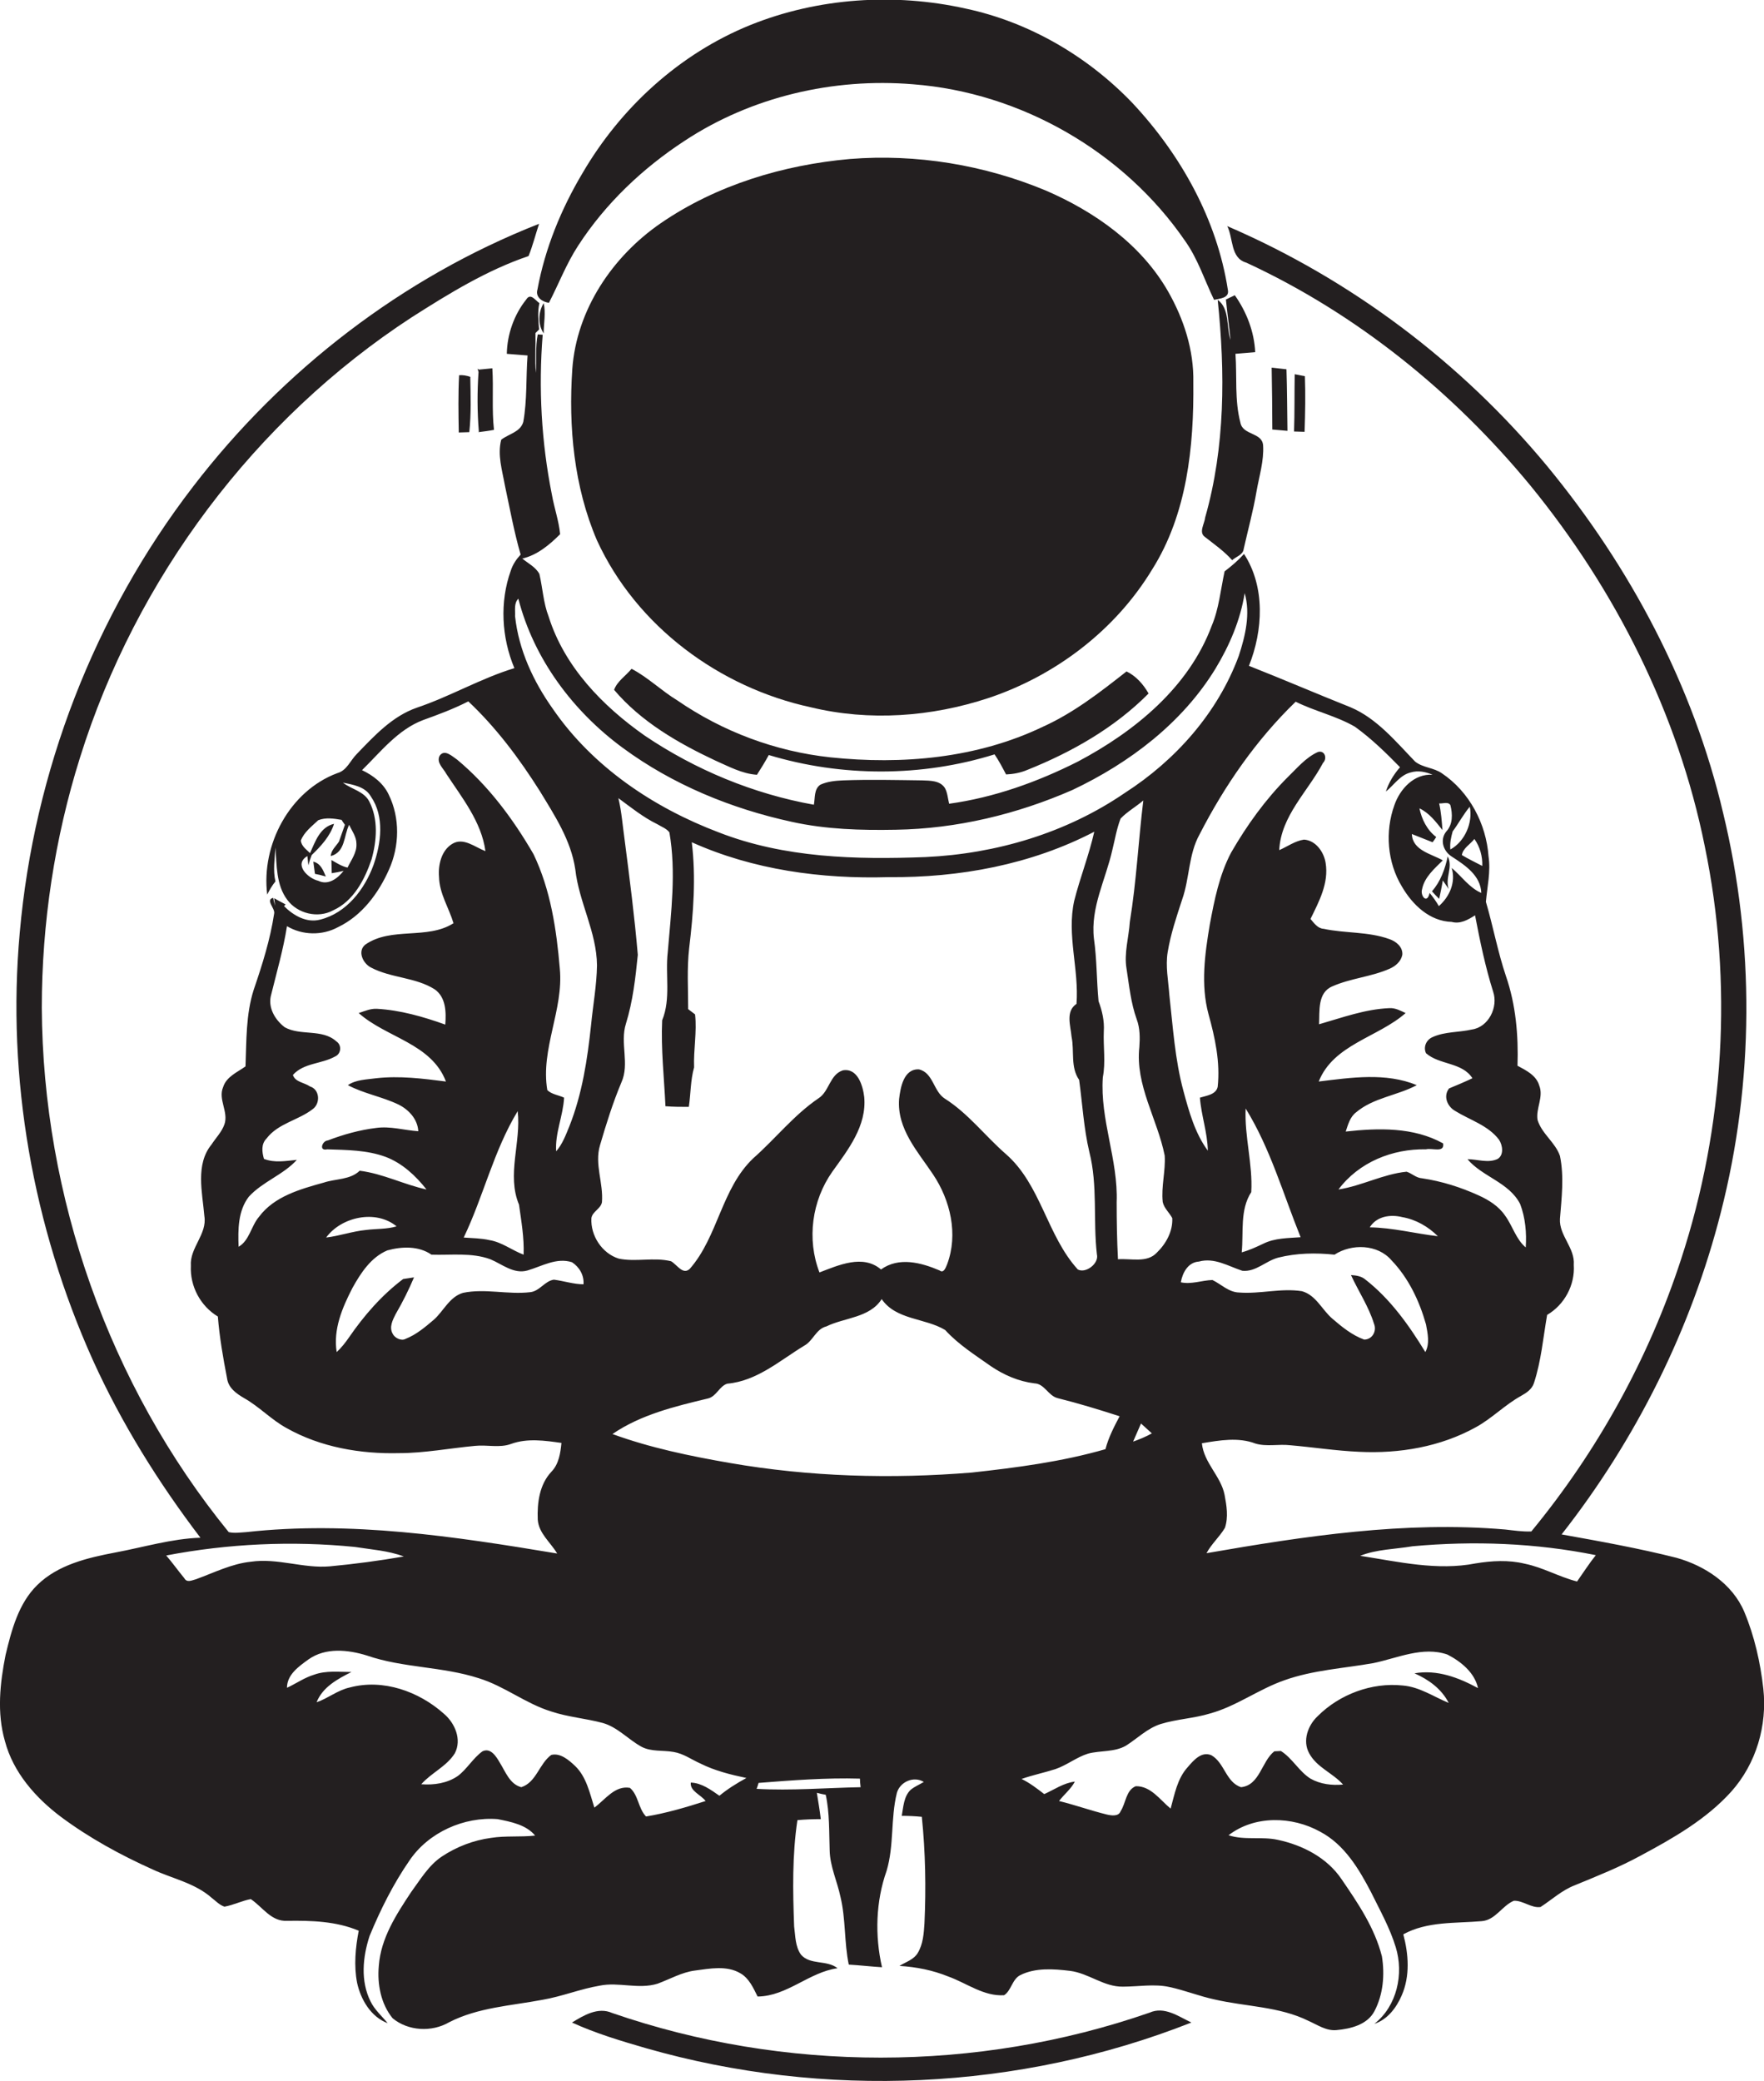 <?xml version="1.0" encoding="utf-8"?>
<!-- Generator: Adobe Illustrator 19.2.0, SVG Export Plug-In . SVG Version: 6.00 Build 0)  -->
<svg version="1.1" id="Layer_1" xmlns="http://www.w3.org/2000/svg" xmlns:xlink="http://www.w3.org/1999/xlink" x="0px" y="0px"
	 viewBox="0 0 536 632.3" enable-background="new 0 0 536 632.3" xml:space="preserve">
<g>
	<path fill="#231F20" d="M166.8,92c3-5.8,5.3-11.9,8.9-17.4c8.3-12.8,19.6-23.5,32.3-31.8c20.3-13.4,45.2-19.2,69.4-17.2
		c32.8,2.5,64.1,20.5,82.7,47.6c3.9,5.5,5.9,11.9,8.8,17.9c1.7-0.4,4.7-0.5,4.2-3c-3.3-21.4-14.3-41.1-29-56.8
		c-13.6-14.2-31.4-24.6-50.7-28.7c-21.6-4.8-44.8-3.3-65.4,5c-21.5,8.7-39.4,25.1-51,45c-6.5,10.9-11.4,22.9-13.7,35.4
		C162.6,90.4,165,91.8,166.8,92z"/>
	<path fill="#231F20" d="M362.6,116.2c0.2-9.8-2.9-19.3-7.7-27.7c-8.2-14.3-22.3-24.2-37.1-30.6c-18.7-7.8-39.3-11.2-59.5-9.6
		c-20.3,1.8-40.6,7.9-57.5,19.5c-14.7,10.1-25.6,26.3-26.9,44.3c-1.2,17.6,0.5,35.8,7.5,52.1c12,26.1,37.2,44.7,65,50.7
		c17.8,4.3,36.6,2.9,53.9-2.8c20.4-6.8,38.6-20.6,49.8-39.1C360.7,156.2,362.8,135.7,362.6,116.2z"/>
	<path fill="#231F20" d="M535.8,513.1c-0.9-8-2.7-16-5.8-23.4c-3.6-8.5-12-14-20.6-16.4c-11.5-2.9-23.2-5-34.9-7.1
		c22.6-28.8,39.4-62.4,48.4-97.9c10.1-39.5,10.3-81.5,0.7-121.2c-9.1-38.8-28.2-74.8-53.5-105.5c-26.1-31.5-59.6-56.7-97.2-72.9
		c1.9,3.7,0.9,9.7,5.8,11.1c33.5,15.5,62.9,39.3,86.3,67.7c25.9,31.7,44.9,69.4,53,109.6c8.6,41.5,6,85.2-7.2,125.5
		c-9.8,30.1-25.4,58.3-45.5,82.7c-2.7,0.1-5.3-0.3-8-0.6c-30.4-2.6-60.8,2-90.7,7.2c1.5-2.8,4-5,5.6-7.7c1.1-3.3,0.5-6.8-0.1-10
		c-1.1-5.7-6.3-9.7-6.9-15.7c5.4-0.9,11.1-1.9,16.3,0.1c3.4,1,7,0.1,10.5,0.5c7,0.6,14,1.7,21,2c12.2,0.6,24.7-1.5,35.5-7.5
		c4.9-2.7,8.8-6.8,13.7-9.5c1.6-0.9,3.3-2,3.9-3.9c2.2-6.7,2.8-13.8,4-20.7c5.3-3.1,8.5-9.1,8.1-15.2c0.4-5.2-4.5-8.9-4.2-14
		c0.5-6.3,1.3-12.8,0-19.1c-1.4-4.1-5.5-6.7-6.8-10.9c-0.6-3.5,1.9-7,0.5-10.5c-0.9-3.1-4-4.6-6.6-6c0.3-9.2-0.5-18.5-3.5-27.2
		c-2.5-7.4-3.9-15.1-6.1-22.6c0.4-4.6,1.5-9.2,0.8-13.8c-0.7-9.9-5.8-19.6-14.1-25.2c-2.5-1.8-5.8-1.7-8.2-3.6
		c-5.9-6.1-11.6-13.1-19.6-16.5c-10.3-4.1-20.5-8.5-30.9-12.6c4.3-10.8,5-24-1.5-34c-1.8,2-3.8,3.7-5.9,5.3
		c-1.2,5.5-1.7,11.3-3.9,16.5c-7,18.8-23.5,32.2-40.7,41.3c-12.3,6.2-25.4,10.9-39.1,12.8c-0.4-1.6-0.5-3.4-1.3-4.8
		c-1.5-2.3-4.5-2.2-6.9-2.3c-8-0.1-16-0.3-24,0c-2.3,0.1-4.7,0.3-6.9,1.3c-2,1.3-1.6,4-2,6.1c-18.4-3.3-36-10.6-51.4-21
		c-12.8-9-24.4-20.9-29.2-36.2c-1.6-4.1-1.8-8.6-2.8-12.9c-1.1-2.1-3.4-3.2-5.2-4.7c4.5-1,8.3-4.2,11.5-7.4c-0.4-4.1-1.8-8-2.5-12
		c-3.2-16-4.1-32.4-2.8-48.6c-0.4,0-1.1-0.1-1.5-0.1c-0.8,3.8-0.3,7.8-0.6,11.7c-0.3-4,0-8.1-0.1-12.1c0.3-0.3,0.8-0.8,1.1-1.1
		c-0.2-2.7-0.5-5.4,0.1-8c-1.3-0.9-2.7-3.2-4-1.1c-3.7,4.6-5.8,10.6-5.9,16.5c2.1,0.2,4.2,0.3,6.3,0.5c-0.5,6.7-0.1,13.6-1.3,20.2
		c-0.9,3.1-4.4,3.6-6.7,5.4c-1.2,4.6,0.3,9.3,1.1,13.8c1.5,7,2.8,14.2,4.8,21.1c-1.3,1.4-2.4,3-3,4.9c-3.4,9.5-2.8,20.3,1.1,29.6
		c-10.2,3.1-19.5,8.6-29.6,12c-7.5,2.6-12.9,8.5-18.3,14.1c-2,2-3,5-5.9,5.8c-14.5,5.4-23.2,21.8-21.3,36.9c0.7-1.4,1.5-2.8,2.5-4
		c-0.8-3.4-0.2-6.8,0-10.3c0.4,5.4,0.2,11.4,3.6,15.9c3.1,4.2,9.3,5.7,13.9,3.2c6.2-2.8,9.6-9.3,11.7-15.5
		c1.6-5.7,2.1-12.2-0.7-17.6c-1.6-3.1-5.4-3.7-8-5.7c3.1,0.6,6.8,1.2,8.5,4.2c4.2,6.1,3.1,14.2,0.8,20.8
		c-2.7,7.4-8.2,14.6-16.2,16.6c-4.2,1.1-8.2-1.3-11-4.1l0.5-0.5c-1.2-0.6-2.4-1.3-3.5-1.9l0.3,2.3c-0.2-0.6-0.5-1.8-0.6-2.4
		c-2.5,0.6,0.7,3.2,0.3,4.8c-1.2,7.9-3.6,15.5-6.2,23.1c-2.4,7.5-2.2,15.5-2.5,23.3c-2.5,1.8-5.8,3.1-6.8,6.3
		c-1.6,3.7,1.7,7.5,0.4,11.3c-0.8,2.3-2.6,4.1-3.9,6.1c-5,6.1-2.8,14.6-2.2,21.8c0.9,5.5-4.5,9.6-4.1,15.1
		c-0.3,6.2,2.9,12.2,8.2,15.4c0.5,6.3,1.6,12.6,2.8,18.8c0.4,2.9,2.8,4.6,5.2,6c4.6,2.6,8.3,6.6,12.9,9.1
		c10.3,5.8,22.4,7.9,34.2,7.6c7.7,0,15.4-1.5,23-2.2c3.7-0.4,7.5,0.7,11-0.6c5-1.8,10.3-1,15.3-0.3c-0.3,3.1-0.8,6.4-3,8.7
		c-3.7,3.9-4.4,9.5-4.2,14.6c0.3,4.2,3.9,6.9,5.9,10.3c-31.2-5.2-62.9-10-94.5-6.5c-1.8,0.1-3.5,0.4-5.3,0
		C33.1,420.8,13,363.5,12.7,306.2c0-25.7,3.9-51.5,11.6-76c17-54.4,53.1-102.7,100.8-133.8c11.3-7.2,22.8-14.3,35.5-18.6
		c1.3-3.2,2.1-6.5,3.2-9.8c-41.5,16.3-78,44.5-105.1,79.8c-30,39-48.4,86.6-52.7,135.6c-4,44.2,4,89.3,22.2,129.8
		c8.7,19.2,19.9,37.2,32.7,54c-8.8,0.3-17.3,2.9-25.9,4.5c-8.4,1.6-17.4,3.7-23.7,9.9c-5.7,5.6-7.8,13.7-9.6,21.2
		C0,511.3-1,520.4,1.5,529c2.5,9.5,9.3,17.2,17,23c8.6,6.4,18.1,11.6,27.9,16c6,2.8,12.8,4.1,17.9,8.6c1.3,1,2.4,2.2,3.9,2.7
		c2.8-0.5,5.3-1.8,8-2.3c3.6,2.4,6.2,6.9,11.1,6.6c7.3-0.1,14.8,0.1,21.7,3c-1,5.2-1.5,10.6-0.5,15.8c1.1,5.1,4.2,10.4,9.3,12.3
		c-1.8-2.2-4-4.1-5.2-6.6c-3.1-6.2-2.4-13.5-0.3-19.9c3.3-8,7.2-15.8,12.1-22.9c5.8-8.6,16.6-13.4,26.8-12.6c4,0.8,8.7,1.7,11.4,5
		c-4.5,0.5-9,0-13.4,0.7c-5.3,0.7-10.5,2.7-15,5.7c-4,2.7-6.5,7-9.3,10.8c-4.5,6.8-9.2,14-9.8,22.4c-0.5,5.5,0.6,11.5,4.2,15.9
		c4.7,3.9,11.9,4.3,17.2,1.2c8.8-4.5,18.8-5,28.3-6.8c5.9-1,11.5-3.3,17.4-4.3c5.8-1.2,11.8,1.2,17.6-0.6c3.8-1.4,7.4-3.5,11.4-4
		c4.5-0.6,9.6-1.6,13.7,0.8c2.7,1.5,4,4.5,5.3,7.1c9-0.1,15.6-7.4,24.3-8.6c-3.3-2.6-8.3-0.9-11.1-4.1c-1.8-2.5-1.7-5.7-2.1-8.6
		c-0.4-10.8-0.6-21.7,1-32.3c2.3-0.2,4.7-0.3,7.1-0.3c-0.3-2.7-0.8-5.4-1.2-8c0.7,0.2,2,0.5,2.7,0.6c1.2,5.5,1,11.3,1.2,16.9
		c0.1,4.9,2.3,9.4,3.3,14.2c1.6,6.7,1.1,13.8,2.5,20.5c3.4,0.2,6.8,0.6,10.1,0.8c-2.2-9.6-1.9-20,1.4-29.3
		c2.3-7.7,1.2-15.9,3.1-23.6c0.9-3.4,5.1-5.3,8.2-3.4c-1.3,0.8-2.8,1.4-4,2.4c-2.1,2-2.2,5.2-2.7,7.9c2,0,4.1,0.1,6.1,0.3
		c1.1,10.7,1.3,21.6,0.8,32.4c-0.2,3-0.4,6.2-2,8.9c-1.2,2.1-3.7,2.8-5.6,4c5.1,0.3,10.1,1.3,14.8,3.2c5.6,2,10.8,6.1,17,5.7
		c2.2-1.4,2.4-4.8,4.9-6.1c4.6-2.3,10.1-1.9,15.1-1.3c5.7,0.7,10.3,4.9,16.1,4.8c4.7,0,9.5-0.9,14.1,0.1c4.7,1,9.1,2.8,13.8,3.8
		c9.5,2.2,19.6,2.1,28.5,6.5c2.7,1.2,5.4,3.1,8.5,2.8c4.3-0.4,9.3-1.6,11.5-5.7c2.7-5.1,3.2-11.1,2.3-16.7
		c-2.2-8.7-7.3-16.2-12.3-23.5c-4.4-6.5-11.8-10.3-19.3-11.9c-5-1.1-10.1,0.2-15-1.4c7.9-6.1,19.3-5.8,27.8-1.1
		c7.4,3.9,11.8,11.3,15.5,18.4c2.7,5.5,5.7,10.8,7.5,16.7c2.5,8.1,0.4,17.9-6.5,23.3c4-1.3,6.7-4.9,8.3-8.6
		c2.6-5.9,2.1-12.6,0.5-18.6c7.3-4,15.8-3.3,23.8-4c4.2-0.3,6.2-4.7,9.8-6.2c2.8-0.1,5.3,2.3,8.1,1.9c3.4-2.2,6.5-5.1,10.4-6.6
		c6.8-2.8,13.6-5.5,20-9c9.9-5.3,19.9-11,27.5-19.4C533.7,535.8,537,524.2,535.8,513.1z M104.8,250.6c-0.6,1.7-1.2,3.4-1.8,5.1
		c-0.9,1.4-2.4,2.6-2.5,4.4c4.5-1.2,3.9-6.2,5.6-9.5c0.8,1.8,2.2,3.6,2.2,5.7c0.2,2.7-1.6,5-2.7,7.3c-1.8-0.4-3.3-1.4-4.9-2.3
		c0,1.3,0.1,2.7,0.1,4c1.2-0.2,2.4-0.4,3.6-0.7c-1.8,2.3-4.7,4.5-7.7,3c-3.1-0.7-7.6-5-3.3-7.5c0.1,0.7,0.2,2.1,0.3,2.8
		c0.3-1.1,0.6-2.1,1-3.1c2.8-2.7,5.6-5.7,6.8-9.5c-4.3,1-5.7,5.4-7.3,8.9c-1.1-1.1-2.6-2.1-2.8-3.8c1-2.6,3.3-4.3,5.3-6.2
		c2.3-0.9,4.8-0.5,7.1-0.1C104,249.5,104.6,250.3,104.8,250.6z M433.1,410.8c-5-8.2-10.7-16.2-18.3-22.1c-1.2-1-2.8-1.2-4.3-1.3
		c2.3,5,5.4,9.6,7,14.8c0.9,2.2-0.5,4.8-3,4.8c-3.6-1.3-6.7-3.8-9.6-6.3c-3.2-2.7-5-7.2-9.3-8.4c-6.4-1-12.7,0.9-19.1,0.4
		c-3.2-0.1-5.4-2.5-8.1-3.8c-3.2,0.1-6.4,1.4-9.6,0.7c0.5-2.9,2.2-6.1,5.5-6.3c4.7-1.3,8.9,1.4,13.2,2.8c4.1,0.4,7.1-3,10.9-4
		c5.6-1.4,11.4-1.5,17.1-0.9c5.2-3.4,13.1-3.2,17.3,1.7c5.2,5.4,8.5,12.4,10.5,19.5C433.8,405.1,434.5,408.2,433.1,410.8z
		 M378.5,336.8c7.5,12.1,11.4,26,16.7,39.1c-3.8,0.3-7.8,0.2-11.4,2c-2.1,1-4.3,2-6.5,2.6c0.6-6.1-0.6-12.9,2.9-18.3
		C380.7,353.7,378.1,345.3,378.5,336.8z M416.2,372.9c2.1-3.4,6.3-4,9.9-3.1c4.1,0.7,7.9,2.9,10.8,5.8
		C430,374.8,423.2,373,416.2,372.9z M448,254.9c1.7,2.4,2.5,5.3,2.4,8.2c-2.1-1.1-4.2-2.1-6.2-3.3
		C444.5,257.7,446.8,256.5,448,254.9z M446.6,245.1c1,4.8-1.5,10.6-5.9,13c-0.2-1.9,0.2-3.7,0.7-5.5
		C443.2,250.2,444.6,247.5,446.6,245.1z M440.7,244.6c0.7,2.7,0.8,5.9-1.3,8.1c-2,2.6-0.8,6,1.8,7.6c4,2.6,8.7,5.7,8.9,11
		c-3.7-1.6-6-5.1-9-7.6c1.3,4.3-0.6,8.7-3.9,11.6c-0.8-1.4-1.8-2.8-2.8-4c-0.8,3.6-2.9,0.8-2.3-1.1c0.7-3.7,3.8-6.3,6.3-8.8
		c-3.5-2-9.2-3-9.4-8c2.1,0.8,4.2,1.7,6.3,2.5c0.4-0.5,0.8-1.1,1.1-1.6c-2.8-2.1-4.4-5.4-5.1-8.7c3,1.4,5,4.1,7,6.6
		c-0.2-2.7-0.4-5.4-1-8.1C438.5,244.2,440,243.5,440.7,244.6z M393.7,213.2c5.8,2.9,12.3,4.3,18,7.6c5,3.6,9.4,7.9,13.7,12.3
		c-1.9,2.2-3.4,4.6-4.3,7.4c2.5-2,4.3-5,7.5-5.8c2.3-0.7,4.6-0.2,6.7,0.7c-5.6-0.4-9.9,4.3-11.6,9.2c-2.9,8-2.2,17.4,2.3,24.8
		c3.2,5.5,8.4,10.5,15.1,10.7c2.6,0.7,4.9-0.6,7.1-2c1.5,7.8,3.1,15.6,5.5,23.2c1.6,4.7-1.4,10.8-6.5,11.5
		c-3.9,0.9-8.2,0.6-11.9,2.3c-1.9,0.8-2.9,3-2,4.9c4.1,3.6,11,2.7,14.1,7.6c-2.3,1.1-4.7,2.1-7.1,3.1c-1.8,2.3-0.6,5.4,1.8,6.8
		c4.5,2.8,10.1,4.4,13.4,8.8c1.1,1.7,1.5,4.6-0.4,5.8c-2.9,1.4-6.1,0.1-9.2,0.1c4.6,5.4,12.6,7,16,13.6c1.6,4.2,2,8.8,1.7,13.2
		c-3-2.5-4-6.6-6.3-9.7c-1.9-2.8-4.9-4.7-8-6.1c-5.5-2.5-11.2-4.3-17.2-5.2c-1.8-0.1-3.1-1.5-4.7-2c-7.1,0.7-13.6,4.3-20.7,5.4
		c6.2-8.3,16.4-12.4,26.6-12.2c1.8-0.5,5.7,1.2,5.2-1.8c-9-5-19.7-4.7-29.6-3.6c0.7-2.1,1.3-4.4,3.1-5.8c5.3-4.5,12.5-5.1,18.5-8.3
		c-9.4-3.9-20-2.3-29.8-1.1c4.5-11.3,18-13.4,26.4-20.8c-1.5-0.7-3.1-1.6-4.9-1.5c-7.4,0.3-14.4,2.9-21.4,4.9c0.2-4-0.5-9.6,4-11.5
		c5.6-2.5,11.9-2.9,17.5-5.4c1.8-0.8,3.4-2.2,3.8-4.2c0.2-2.4-1.9-4.1-4-4.8c-6.4-2.3-13.4-1.7-19.9-3.1c-1.8-0.1-2.9-1.7-4-3
		c2.6-5.3,5.6-10.9,4.6-17c-0.5-3.3-3-6.9-6.6-7.1c-2.7,0.4-5,2.1-7.5,3.2c0.5-10.4,8.7-17.8,13.3-26.5c1.4-1.4,0.5-4-1.6-3.3
		c-3.7,1.7-6.3,4.9-9.1,7.6c-6.8,6.8-12.4,14.6-17.2,22.9c-3.6,6.8-5.1,14.4-6.5,21.9c-1.5,8.9-2.8,18.3-0.4,27.2
		c2,7.2,3.6,14.6,2.8,22.1c-0.5,2.4-3.5,2.7-5.4,3.3c0.4,5.4,2.3,10.6,2.4,16.1c-3.9-5.3-5.7-11.8-7.4-18.1
		c-2.6-9.6-3.2-19.5-4.3-29.3c-0.3-4.3-1.2-8.6-0.5-12.9c0.9-5.5,2.7-10.8,4.4-16c2.3-6.5,1.9-13.7,5.3-19.8
		C372.1,238.7,381.7,224.8,393.7,213.2z M339.7,382.6c-0.3-5.8-0.4-11.5-0.4-17.3c0.5-12.9-5.1-25.1-4.2-38c0.9-4.6,0.1-9.3,0.3-14
		c0.2-3.1-0.5-6.2-1.6-9.1c-0.6-6.3-0.5-12.7-1.4-19c-1.1-9.5,3.6-18,5.6-27c0.8-3.2,1.3-6.4,2.5-9.5c2-2.1,4.7-3.6,6.9-5.5
		c-1.5,12.3-2.1,24.7-4.1,36.9c-0.3,4.7-1.8,9.5-1,14.2c0.8,5.1,1.3,10.4,3.1,15.4c1,2.7,1,5.6,0.8,8.4c-1.3,11.6,5.5,21.9,7.7,33
		c0.3,4.7-1.1,9.4-0.6,14.1c0.4,1.9,2,3.2,2.9,4.9c0.2,4-1.9,7.8-4.7,10.5C348.5,383.8,343.7,382.3,339.7,382.6z M350,435.5
		c-1.8,1-3.7,1.8-5.7,2.5c0.8-1.8,1.6-3.7,2.4-5.5C347.8,433.5,348.9,434.5,350,435.5z M283.5,356.8c5.3,7.9,7.7,18.2,4.3,27.3
		c-0.4,0.9-1,2.9-2.3,1.9c-5.6-2.4-12.4-4.2-17.8-0.3c-5.5-4.7-12.9-1.3-18.7,0.9c-3.9-10.1-2.3-21.8,3.9-30.6
		c4.8-6.7,10.5-13.9,9.7-22.7c-0.4-3.4-2-8.9-6.5-8.1c-4,1.3-4.1,6.4-7.4,8.5c-7.5,5.1-13.1,12.3-19.8,18.2
		c-9.7,9.2-10.7,23.8-19.3,33.6c-2.1,2-3.9-1.3-5.7-2.3c-5.2-1.3-10.7,0.3-15.9-0.8c-5.1-1.6-8.6-7-8.3-12.3c0.3-2,2.8-2.8,3.2-4.8
		c0.5-5.8-2.3-11.6-0.6-17.3c1.9-6.5,3.9-12.9,6.5-19.1c2.6-5.7-0.5-12,1.4-17.9c2.1-6.8,2.9-13.9,3.6-20.9c-1-11.7-2.5-23.3-4-34.9
		c-0.6-4.2-0.9-8.5-1.9-12.7c3.8,2.8,7.5,5.8,11.8,7.9c1.3,0.8,2.8,1.3,3.7,2.5c2.1,12.1,0.5,24.3-0.5,36.4
		c-0.8,6.9,1,14.1-1.7,20.7c-0.4,8.7,0.6,17.4,1,26.1c2.4,0.2,4.7,0.2,7.1,0.2c0.6-4,0.5-8.1,1.6-12c-0.2-5.4,0.9-10.8,0.3-16.1
		c-0.5-0.4-1.6-1.2-2.1-1.6c0-6.2-0.4-12.3,0.3-18.5c1.3-10.7,2.1-21.5,0.8-32.2c18.7,8.4,39.4,11.2,59.8,10.6
		c21.5,0.2,43.3-3.8,62.5-13.8c-1.6,7.1-4.3,13.9-6.1,21c-2.3,10.4,1.5,20.8,0.7,31.3c-3.4,2.3-1.8,6.6-1.5,10
		c0.9,4.4-0.4,9.2,2.3,13.1c1,7.3,1.4,14.7,3.1,21.9c2.6,10.2,1.1,20.8,2.3,31.1c0.7,2.8-3.4,5.9-5.8,4.6
		c-9.4-10.3-11.2-25.8-21.9-35.1c-6.3-5.5-11.4-12.3-18.5-16.8c-3.5-2.2-3.5-7.9-7.9-8.9c-4.6-0.2-5.6,5.5-6,9
		C272.5,343,278.9,349.9,283.5,356.8z M157.5,181.9c4.7,18.3,16.6,34.2,31.7,45.3c15.2,11.2,33,18.5,51.4,22.5
		c10.4,2.3,21,2.6,31.6,2.4c18.5-0.3,36.8-4.7,53.7-12.1c17.3-8.2,33.3-20.3,43.4-36.8c4.3-7.1,7.6-14.8,8.9-23
		c1.8,6.3,0.2,13-1.8,19.1c-6.4,17.3-19.2,31.7-34.6,41.6c-17.8,12.2-39.1,18.5-60.6,19.5c-21.1,0.8-42.8,0.3-62.8-7.5
		c-19.8-7.5-38.3-19.9-50.4-37.5c-5.9-8.3-10.4-17.9-11.5-28.2C156.6,185.4,156.1,183.3,157.5,181.9z M78.7,369.7
		c-2.4,2.8-2.9,7.2-6.2,9.1c-0.2-5.2-0.2-10.9,3.1-15.2c4.2-4.6,10.4-6.6,14.6-11.2c-3.3,0.3-6.7,1-10-0.3c-0.6-2.1-0.9-4.5,0.8-6.2
		c3.5-4.6,9.6-5.5,14-8.9c2.4-1.7,2.2-6-0.8-6.9c-1.7-1.2-4.5-1.3-5.2-3.5c3.3-3.7,8.7-3.3,12.8-5.6c1.9-0.8,2.1-3.5,0.4-4.6
		c-4.3-3.9-10.9-1.6-15.7-4.3c-3-2.3-5.2-6.1-4.1-9.9c1.7-6.9,3.7-13.8,4.8-20.8c4.7,2.8,10.7,2.9,15.5,0.3
		c7.3-3.5,12.3-10.3,15.5-17.5c3.2-7.1,3.4-15.7-0.1-22.8c-1.6-3.4-4.7-5.8-8.1-7.4c5.7-5.6,10.9-12.3,18.5-15.2
		c4.7-1.7,9.3-3.4,13.8-5.7c8.5,8,15.5,17.4,21.7,27.2c4.5,7.4,9.5,15,10.8,23.8c1.1,10,6.5,19,6.6,29.2c-0.1,6.1-1.2,12-1.8,18.1
		c-1.1,10.4-2.7,21-6.6,30.8c-1.1,2.7-2.1,5.4-4,7.6c-0.4-5.5,2.1-10.7,2.4-16.3c-1.7-0.8-3.8-1-5.1-2.3c-2.1-12.5,5-24.4,3.8-36.9
		c-1-11.9-2.8-24-8-34.8c-6.2-10.7-13.7-20.8-23.2-28.7c-1.5-1-3.8-3.3-5.3-1.2c-1.1,2.1,1.1,3.8,2,5.5c4.8,7.3,10.7,14.6,11.9,23.5
		c-3.2-1.2-6.7-4.3-10.1-2.2c-3.3,2-4.3,6.4-4,10c0.1,5.1,3,9.4,4.4,14.1c-8,5.1-18.9,1-26.8,6.5c-2.5,2-0.7,5.8,1.8,7
		c6.1,3.2,13.5,2.9,19.3,6.6c3.4,2.4,3.5,6.9,3.2,10.7c-6.7-2.4-13.7-4.4-20.8-4.8c-1.9-0.1-3.7,0.7-5.5,1.3
		c8.4,7.5,22.1,9.2,26.5,20.8c-7-0.9-14.1-1.8-21.2-1c-2.9,0.4-6.1,0.4-8.6,2.1c4.9,2.6,10.4,3.5,15.4,5.9c3.2,1.6,5.8,4.5,6,8.1
		c-4.3-0.3-8.5-1.6-12.8-1c-5,0.6-10,2-14.7,3.8c-1.7,0.1-2.8,3.3-0.2,2.7c6,0.2,12.1,0.2,17.8,2.3c5,1.9,9.1,5.7,12.4,9.9
		c-6.9-1.5-13.2-4.8-20.3-5.7c-2.9,2.8-7.3,2.4-10.9,3.6C91.2,361.3,83.3,363.5,78.7,369.7z M157.7,366c0.7,5,1.6,10.1,1.4,15.2
		c-3.5-1.3-6.6-3.8-10.3-4.4c-2.6-0.6-5.3-0.6-7.9-0.8c6-12.5,9.1-26.4,16.4-38.4C158.4,347.1,153.9,356.9,157.7,366z M120.5,372.6
		c-3,0.9-6.2,0.7-9.3,1.1c-4.1,0.4-8,1.8-12.1,2.3C103.7,369.7,114.2,367.4,120.5,372.6z M168.3,388.8c-2.8,0.4-4.3,3.5-7.2,3.8
		c-6.8,0.8-13.7-1.2-20.4,0.2c-4.1,1.2-5.9,5.5-8.8,8.1c-2.7,2.3-5.4,4.6-8.7,5.9c-1.3,0.7-3.3-0.3-3.9-1.6c-1.1-2,0-4.1,0.9-5.9
		c2.1-3.6,4-7.4,5.6-11.2c-0.8,0.1-2.4,0.4-3.3,0.5c-6.5,4.9-11.9,11.1-16.5,17.8c-1.1,1.6-2.3,3.1-3.7,4.4
		c-1.1-6.9,1.7-13.5,4.8-19.5c2.5-4.5,5.6-9.3,10.6-11.4c4.4-1.2,9.5-1.4,13.4,1.3c6,0.2,12.2-0.7,17.9,1.4
		c3.6,1.5,7.1,4.6,11.3,3.4c4.4-1.3,8.8-4,13.5-2.5c2.3,1.5,3.7,4,3.5,6.7C174.3,390.2,171.4,389.2,168.3,388.8z M76.2,474.5
		c-5.8,0.6-11.1,3.3-16.6,5.3c-1.2,0.3-2.8,1.2-3.6-0.3c-1.9-2.3-3.6-4.7-5.5-6.9c18.8-3.6,38.2-4.5,57.3-2.6
		c5,0.8,10.1,1.1,14.9,2.9c-7.5,1.3-15,2.3-22.5,3C92.2,476.6,84.3,473.3,76.2,474.5z M218.6,545.6c-2.6-1.8-5.4-3.9-8.7-4
		c-0.3,2.6,3.1,3.7,4.5,5.6c-5.9,1.9-12,3.7-18.1,4.7c-2.4-2.5-2.3-6.5-4.9-8.7c-4.6-0.8-7.5,3.6-10.8,6c-1.4-4.4-2.4-9.3-5.8-12.6
		c-1.9-1.8-4.5-4.1-7.3-3.4c-3.7,2.7-4.5,8.3-9.1,9.8c-3.5-0.9-4.8-4.7-6.5-7.4c-1.1-1.9-2.8-4.7-5.3-3.5c-2.9,2.1-4.7,5.4-7.5,7.5
		c-3.2,2.2-7.2,2.8-11.1,2.5c3.1-3.5,7.7-5.4,10.2-9.4c2.2-4.2,0-9.2-3.3-12c-7.6-6.8-18.5-10.7-28.6-8c-3.7,0.8-6.6,3.3-10.1,4.5
		c1.8-4.6,6.4-7.1,10.6-9.2c-3.8,0-7.7-0.5-11.3,0.8c-3,0.9-5.5,2.7-8.3,4c0-4,3.6-6.5,6.5-8.6c5.2-3.7,12-3,17.8-1.2
		c11,3.8,22.9,3.3,34,6.9c7.8,2.4,14.2,7.7,22,10.1c5.1,1.7,10.5,2.1,15.7,3.5c4.5,1.3,7.7,5,11.7,7.2c3,1.6,6.5,1,9.8,1.6
		c3,0.5,5.4,2.3,8.1,3.5c4.4,2.2,9.2,3.4,14,4.4C223.7,541.9,221,543.6,218.6,545.6z M229.9,543.5c0.2-0.5,0.5-1.4,0.6-1.8
		c10.2-0.8,20.5-1.6,30.8-1.3c0,0.6,0.1,1.9,0.2,2.6C251,543.2,240.4,544.1,229.9,543.5z M295.3,447.4c-24.5,2-49.3,1.3-73.5-2.9
		c-12.1-2.1-24.2-4.6-35.7-8.8c8.6-5.9,19-8.4,29-10.8c2.6-0.6,3.5-3.8,5.9-4.5c9-0.8,15.9-7,23.3-11.5c2.8-1.5,3.6-5.1,6.8-5.9
		c5.5-2.7,13.2-2.6,16.8-8.3c4.4,6.4,13.2,5.7,19.3,9.4c4,4.4,9.1,7.6,13.9,11c4,2.7,8.4,4.6,13.2,5.2c3.1,0.1,4.2,3.8,7.1,4.5
		c6.4,1.6,12.6,3.5,18.8,5.5c-1.7,3.2-3.4,6.5-4.3,10C322.7,444.1,309,445.9,295.3,447.4z M440.2,517.4c-4.6-1.9-8.9-4.9-14-5.3
		c-9.4-1-19.2,2.7-25.8,9.3c-3,2.8-4.7,7.5-2.6,11.3c2.3,4.3,7.2,6,10.3,9.5c-3.4,0.3-6.9-0.1-9.9-1.8c-3.5-2.2-5.5-6.2-9-8.4
		c-0.5,0-1.5,0.1-2,0.1c-3.9,3.1-4.4,10.3-10.1,10.9c-4.6-1.5-5-7.4-9-9.7c-3-1.3-5.4,1.5-7.2,3.6c-3.2,3.5-4,8.3-5.2,12.6
		c-3.2-2.6-6-6.9-10.6-6.8c-3,1.2-3,5.2-4.6,7.6c-0.6,1.7-2.9,1.3-4.2,1c-4.9-1.2-9.6-2.9-14.5-4.1c1.5-2,3.6-3.6,4.8-5.9
		c-3.4,0.4-6.2,2.4-9.3,3.8c-2.2-1.7-4.4-3.4-6.9-4.6c3.4-1.2,6.9-1.9,10.3-3c3.5-1.2,6.4-3.6,9.9-4.7c3.8-1,8-0.4,11.5-2.4
		c3.5-2.2,6.5-5.3,10.6-6.6c4.9-1.5,10.1-1.7,15-3.2c8-2.2,14.8-7.4,22.6-10.1c8.7-3.1,18-3.6,27-5.2c7.3-1.5,15-5.2,22.5-2.6
		c4.1,2.1,8.3,5.5,9.3,10.2c-5.9-3.2-12.4-5.7-19.3-4.5C434.1,510.3,438,513.1,440.2,517.4z M479.2,480.5
		c-5.5-1.4-10.4-4.3-15.9-5.4c-4.9-1.2-10-0.9-14.9-0.1c-11.7,2.3-23.5-0.5-35.1-2.3c5-2,10.6-2,15.9-2.9c18.6-1.7,37.4-1,55.7,2.7
		C482.9,475,481.1,477.8,479.2,480.5z"/>
	<path fill="#231F20" d="M375.2,89.7c-0.7,0.3-2,1-2.7,1.3c0.4,4.1,1,8.2,1.4,12.3c-1.3-4-0.2-9.5-3.9-12.2
		c2.3,22,2.3,44.7-3.8,66.1c-0.2,2-2.1,4.6,0,6c2.8,2.2,5.8,4.3,8.2,7c1.2-1.1,3.3-1.6,3.5-3.4c1.3-5.8,2.9-11.6,3.9-17.5
		c0.8-4.6,2.3-9.3,2-14c-0.3-4-6.2-3-6.9-6.9c-1.8-6.8-1-14-1.5-20.9c2-0.2,4-0.3,6-0.5C381.1,100.8,378.8,94.8,375.2,89.7z"/>
	<path fill="#231F20" d="M165.2,101.3c0-3.1,0.7-6.2,0-9.2C163.5,94.9,163.4,98.6,165.2,101.3z"/>
	<path fill="#231F20" d="M390.9,112.2c-1.5-0.2-3-0.3-4.5-0.5c0.1,6.3,0.2,12.5,0.2,18.8c1.5,0.1,3.1,0.3,4.6,0.4
		C391.1,124.6,391.1,118.4,390.9,112.2z"/>
	<path fill="#231F20" d="M396.5,114.3c-1-0.2-2-0.4-3.1-0.6c-0.1,5.8,0,11.6-0.2,17.4c0.8,0,2.4,0.1,3.2,0.1
		C396.6,125.5,396.7,119.9,396.5,114.3z"/>
	<path fill="#231F20" d="M139.4,131.4c0.8,0,2.4-0.1,3.2-0.1c0.6-5.6,0.4-11.2,0.3-16.8c-1.1-0.4-2.3-0.6-3.4-0.5
		C139.2,119.7,139.3,125.6,139.4,131.4z"/>
	<path fill="#231F20" d="M316.9,220.8c-20,9.6-42.8,11.6-64.6,9.3c-16.7-1.8-32.7-7.8-46.5-17.3c-4.8-2.9-8.9-7-13.9-9.6
		c-1.7,2.1-4.4,3.8-5.3,6.4c8.2,9.7,19.5,16.2,30.8,21.5c4.1,1.8,8.1,4,12.6,4.3c1.3-2,2.5-4,3.6-6c22.2,6.7,46.5,6.7,68.6-0.2
		c1.3,1.9,2.4,4,3.5,6.1c2.2-0.1,4.4-0.5,6.5-1.4c13.5-5.4,26.5-12.8,36.8-23.2c-1.6-2.8-3.8-5.3-6.7-6.7
		C334.3,210.3,326.2,216.6,316.9,220.8z"/>
	<path fill="#231F20" d="M437.3,273.1c0.3-1.4,0.9-4.2,1.1-5.6c0.6,0.9,1.2,1.7,1.8,2.6c-1.2-3.4,1.4-6.6-0.3-9.9
		c-0.8,3.8-2.2,7.7-4.8,10.6C435.8,271.6,436.5,272.3,437.3,273.1z"/>
	<path fill="#231F20" d="M95.2,261.8c0.2,1.2,0.3,2.5,0.5,3.7c1.1,0.2,2.2,0.5,3.3,0.8C98.2,264.4,97.4,262.3,95.2,261.8z"/>
	<path fill="#231F20" d="M349.3,611.5c-52.4,18.2-110.9,18.2-163.3,0.1c-4.3-1.9-8.6,0.7-12.2,2.9c7.2,3.3,14.9,5.6,22.5,7.8
		c54.1,15.5,113.3,12.9,165.7-7.8C358,612.6,353.8,609.5,349.3,611.5z"/>
	<path fill="#231F20" d="M150.1,130.6c-0.7-6.2-0.1-12.5-0.5-18.7c-1,0.1-3.1,0.3-4.1,0.4l-0.4-0.3c0.1,0.3,0.2,0.7,0.3,1
		c-0.4,6-0.4,12.1,0.1,18.1l-0.1,0.2C147,131.1,148.6,130.9,150.1,130.6z"/>
</g>
</svg>
